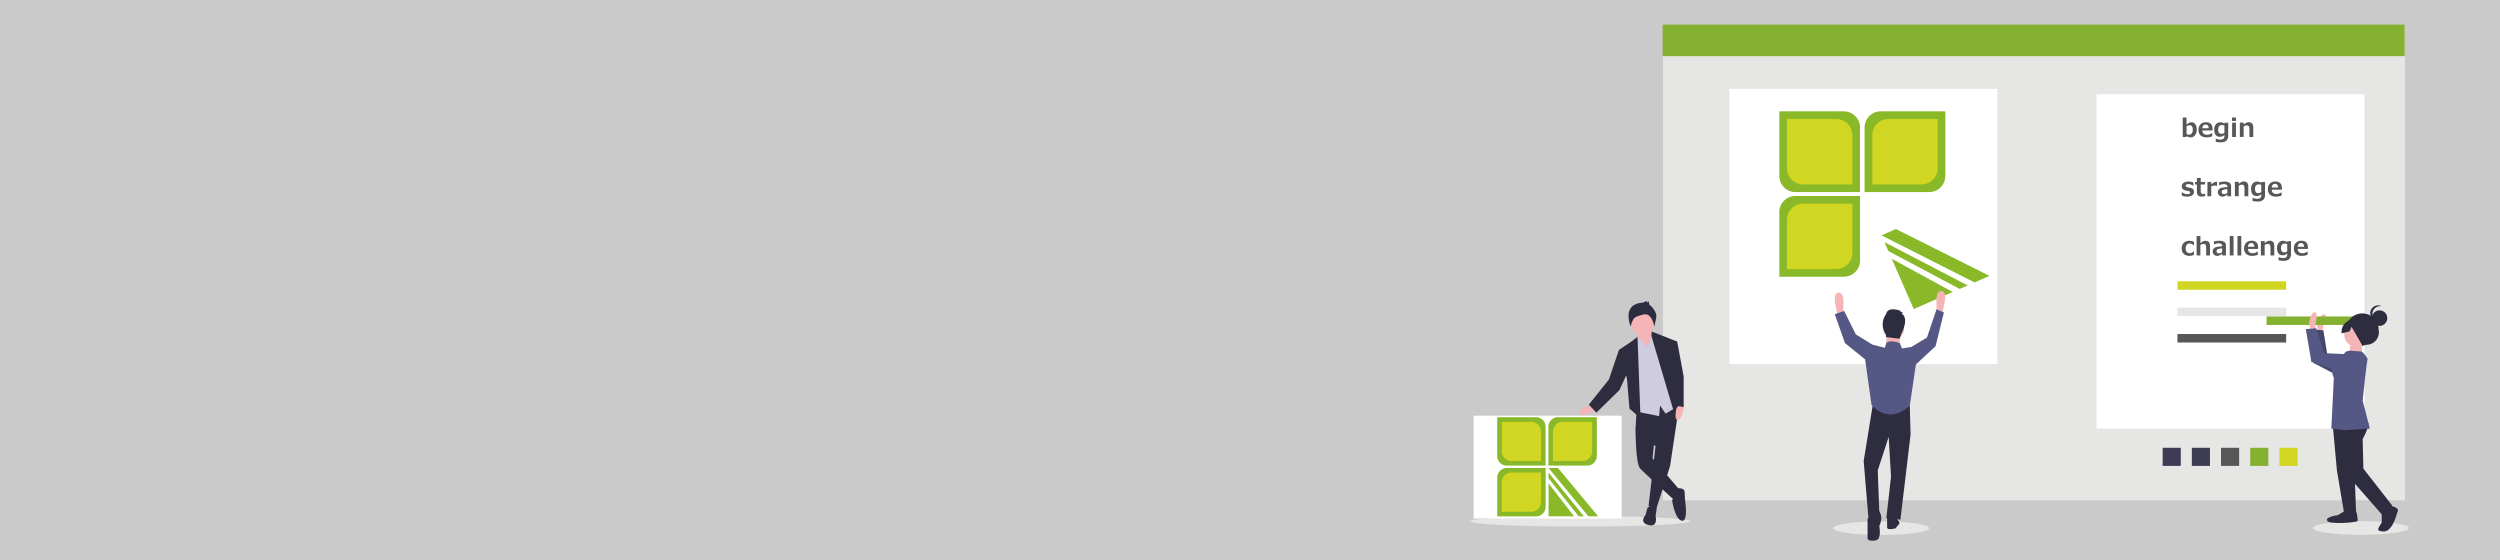 <svg xmlns="http://www.w3.org/2000/svg" xmlns:xlink="http://www.w3.org/1999/xlink" width="1920" height="430" viewBox="0 0 1920 430"><rect x="0" y="0" width="1920" height="430" fill="#808080" stroke="none"/><defs><style>.a{fill:rgba(97,146,157,0.13);}.b{clip-path:url(#a);}.c,.e{fill:#fff;}.c{opacity:0.58;}.d{fill:#e6e6e5;}.f{fill:#84b12f;}.g{fill:#d1d622;}.h{fill:#585757;}.i{fill:#3e3c55;}.j{fill:#f5b4b5;}.k{fill:#2e2d40;}.l{fill:#555785;}.m{fill:#cfccdf;}.n{fill:#040000;opacity:0.2;isolation:isolate;}.o{fill:#89b929;}</style><clipPath id="a"><rect class="a" width="1920" height="430" transform="translate(0 332)"/></clipPath></defs><g class="b" transform="translate(0 -332)"><g transform="translate(0 332)"><rect class="c" width="1920" height="430"/><rect class="d" width="569.9" height="364.99" transform="translate(1277.12 19.24)"/><rect class="e" width="205.74" height="211.41" transform="translate(1328.26 68.25)"/><rect class="e" width="205.74" height="256.77" transform="translate(1610.2 72.35)"/><ellipse class="d" cx="36.86" cy="5.27" rx="36.86" ry="5.27" transform="translate(1776.34 400.23)"/><ellipse class="d" cx="36.85" cy="5.26" rx="36.85" ry="5.26" transform="translate(1407.88 400.36)"/><ellipse class="d" cx="84.58" cy="4.05" rx="84.58" ry="4.05" transform="translate(1128.92 396.3)"/><rect class="f" width="569.9" height="24.21" transform="translate(1276.88 18.92)"/><rect class="g" width="83.48" height="6.52" transform="translate(1672.29 216.03)"/><rect class="d" width="83.48" height="6.52" transform="translate(1672.29 236.28)"/><rect class="h" width="83.48" height="6.52" transform="translate(1672.29 256.53)"/><rect class="g" width="13.91" height="13.91" transform="translate(1750.59 343.9)"/><rect class="f" width="13.91" height="13.91" transform="translate(1728.17 343.9)"/><rect class="h" width="13.91" height="13.91" transform="translate(1705.75 343.9)"/><rect class="i" width="13.91" height="13.91" transform="translate(1683.34 343.9)"/><rect class="i" width="13.91" height="13.91" transform="translate(1660.92 343.9)"/><path class="j" d="M1412.09,242.15l-.6,1.2-1.8-9s-2.4-9.6,2.4-9.6,3.6,9.6,3.6,9.6V241Z"/><path class="k" d="M1438.51,309.66l-7.21,44.42,3.6,43.22,8.41-3.6-1.2-32.41,8.4-25.82,1.8,30.62-3.6,31.81,10.81,1.21,7.8-65.44-.6-22.21Z"/><path class="k" d="M1438.51,391.9l-4.21,6.6v14.76a1.79,1.79,0,0,0,1.51,1.77c2.06.33,5.64.57,6.9-1.52,1.8-3,.6-9.6.6-9.6s2.4-4.81,1.2-8.41-2.4-4.2-2.4-4.2Z"/><path class="k" d="M1456.51,397.9l1.21,1.81s1.8,1.8.6,3a22.478,22.478,0,0,0-2.41,3s-6.6,1.8-6.6-.6V397.3Z"/><circle class="j" cx="7.96" cy="7.96" r="7.96" transform="translate(1446.39 244.88)"/><path class="j" d="M1449.01,255.33l-.6,11.41,10.81.59-.6-11.4Z"/><path class="l" d="M1460.72,267.64l-1.71-4.17s-7.9-3-10.3,0l-1.2,3.6-9.6-2.4-5.41,12,4.8,34.22s12.61,16.21,29.42.6l4.8-32.42-3.6-12.61Z"/><path class="l" d="M1439.11,265.83l-1.21-1.2-12.6-7.8-9.01-18.01-7.2,2.4,7.8,22.21,19.21,15.61Z"/><path class="k" d="M1460.26,240.65l1.3-.65-2-.65v-.65s-9.76-3.9-11.06,2.6a13.08,13.08,0,0,0,0,15.62v1.95l10.41,1.3,1.3-3.9S1466.76,244.56,1460.26,240.65Z"/><path class="j" d="M1222.13,310.36l-2.31,1.16s-9.25,4.24-6.55,6.55,10-2.31,10-2.31l1.54-1.93Z"/><path class="k" d="M1289.8,309.79l-7.15,47.99-10.79,33.53-5.78-2.69,5.39-45.88-15.41-13.1,1.15-19.28Z"/><path class="k" d="M1265.31,389.77s6.55-3.47,6.94,1.54l-.77,5s2.31,8.87-5.4,6.94-2.31-7.71-2.31-7.71Z"/><path class="k" d="M1261.07,325.4l-5,4.24s0,26.21,3.47,30.06,25.46,23.52,26.2,24.3,4.24-7.71,4.24-7.71L1269.16,352l1.54-15Z"/><path class="k" d="M1287.67,375.12s6.16-1.15,6.16,3.09a96.094,96.094,0,0,0,.77,10s1.55,13.49-3.47,11.56-6.93-15.42-6.93-15.42a5.66,5.66,0,0,1,2.31-2.69C1288.05,380.91,1287.67,375.12,1287.67,375.12Z"/><path class="j" d="M1268.39,252.54l1.16,14.26-3.09,5.4-8.48-8.1-.77-10.79Z"/><circle class="j" cx="9.25" cy="9.25" r="9.25" transform="translate(1252.2 238.66)"/><path class="m" d="M1265.31,266.42l3.85-11.18,6.94,7.71,12.72,48.95-9.64,5.79-4.24-6.17-.77,8.09-18.88-3.85-1.55-51.66,3.86-5.42Z"/><path class="k" d="M1259.91,321.16l-2.31-62.45-5.01,3.85-9.25,6.17,6.16,21.97,1.93,23.13Z"/><path class="k" d="M1246.03,269.12l-2.69-.39-7.71,22.74-15.42,19.28,5.78,6.17,17.73-17.35,6.55-14.26Z"/><path class="j" d="M1288.13,310.71l-.52,2.54s-2.41,9.89,1.08,9.2,4.39-9.3,4.39-9.3l-.55-2.4Z"/><path class="k" d="M1268.56,254.61l19.1,7.57-2.31,23.13,4.63,25.44-4.63,5.01-17.1-57.87Z"/><path class="k" d="M1261.94,232.38l2.71-1.36v1.36l1.81-.91v2.26s6.79,5,5.43,10.87-1.35,6.33-1.35,6.33-1.72-11.19-8.51-9.38-7.33,2.14-9.14,7.12l-.5,2.14S1244.74,233.28,1261.94,232.38Z"/><path class="k" d="M1284.97,262.18h3.08l5.01,26.98v23.52l-6.17-1.16-5.01-35.47Z"/><rect class="e" width="113.66" height="78.98" transform="translate(1131.77 319.24)"/><path class="j" d="M1783.55,254.82l.67-4.27s3.85-8.75.8-9.22-5.58,7.86-5.58,7.86l1.11,8.9Z"/><path class="l" d="M1814.71,278.97l-27.2-5.47-3.16-19.81-8-.62.39,25.62,23.63,12.39Z"/><path class="n" d="M1814.71,278.97l-27.2-5.47-3.16-19.81-8-.62.39,25.62,23.63,12.39Z"/><rect class="f" width="83.48" height="6.52" transform="translate(1740.71 243.05)"/><path class="j" d="M1778.24,253.35V249s2.47-9.23-.61-9.24-4.32,8.62-4.32,8.62l2.45,8.63Z"/><path class="k" d="M1813.65,265.7l3.73-.91a9.6,9.6,0,0,0,9.62-9.59,9.478,9.478,0,0,0-.19-1.92h0a12.56,12.56,0,0,0-12.54-12.57h0a12.56,12.56,0,0,0-12.58,12.54h0a10,10,0,0,0,12,12.45Z"/><path class="k" d="M1791.7,327.9l3.03,33.26,5.51,32.65,9.23.01-1.19-32.03-4.88-38.8Z"/><path class="k" d="M1801.47,392l-6.16,3.69s-9.86,1.22-8,4.3,23.41,1.27,23.41,0-.61-8-1.84-8Z"/><path class="k" d="M1819,325s-.18,4.76-4.5,12.14l.59,22.79,22.14,28.36-8,6.77-27.06-30.83-6.73-37,8.64-8.62Z"/><path class="k" d="M1835.35,388.31s7.39,1.24,6.15,4.32-4.33,17.24-12.33,15.38c0,0-3.7,0-2.46-2.46a42.831,42.831,0,0,1,2.47-4.31v-8Z"/><circle class="j" cx="9.24" cy="9.24" r="9.24" transform="translate(1800.41 247.85)"/><path class="j" d="M1813.95,263.25l-.01,10.47-9.86-.01,1.25-10.47Z"/><path class="l" d="M1801.62,270l3-.73,9.33.75s4.92,4.93,4.31,6.16-3.74,31.41-3.74,31.41l5.52,21.56-19.71,1.21-9.86-1.24,1.9-38.8s-4.3-10.48,1.25-13.55a24.092,24.092,0,0,0,8-6.77Z"/><path class="l" d="M1812.71,272.49l-27.72-1.26-6.13-19.11-8.01.61,4.28,25.26,25.24,8.65Z"/><circle class="k" cx="5.96" cy="5.96" r="5.96" transform="translate(1821.52 238.36)"/><path class="k" d="M1822,241.12a6,6,0,0,1,6-6,5.82,5.82,0,0,1,1.18.11,6,6,0,1,0-3.72,11.23,6,6,0,0,1-3.46-5.34Z"/><path class="k" d="M1816.87,244.5l-8-1.48-6.18,3.87a9.39,9.39,0,0,0-4.32,9.15l6.19-1.57,1.39-3.47,1.65,2.7,6.7,11.71,6.78-3.69,4.32-6.77Z"/><rect class="e" width="1.62" height="65.29" transform="translate(1689.832 131.999) rotate(-45)"/><rect class="e" width="65.29" height="1.62" transform="translate(1689.832 177.028) rotate(-45)"/><path class="o" d="M1366.5,85.52h49.59a12.4,12.4,0,0,1,12.4,12.4v49.59H1378.9a12.4,12.4,0,0,1-12.4-12.4Z"/><path class="o" d="M1444.45,85.52H1494v49.59a12.4,12.4,0,0,1-12.4,12.4H1432V97.92a12.4,12.4,0,0,1,12.45-12.4Z"/><path class="o" d="M1378.9,150.52h49.59v49.59a12.4,12.4,0,0,1-12.4,12.4H1366.5V162.92A12.4,12.4,0,0,1,1378.9,150.52Z" transform="translate(2795 363.03) rotate(180)"/><path class="g" d="M1450.34,91.41h37.82v37.82a12.4,12.4,0,0,1-12.4,12.4h-37.82V103.81A12.4,12.4,0,0,1,1450.34,91.41Z"/><path class="g" d="M1372.39,91.41h37.82a12.4,12.4,0,0,1,12.4,12.4v37.82h-37.82a12.4,12.4,0,0,1-12.4-12.4Z" transform="translate(2795 233.04) rotate(180)"/><path class="g" d="M1384.79,156.41h37.82v37.82a12.4,12.4,0,0,1-12.4,12.4h-37.82V168.81A12.4,12.4,0,0,1,1384.79,156.41Z" transform="translate(2795 363.03) rotate(180)"/><path class="o" d="M1469.76,237.35l29.9-13.1-46.81-25.5Z"/><path class="o" d="M1450.23,192.77l-2.98-6.81,63.94,33.24-6.16,2.7Z"/><path class="o" d="M1444.97,180.75l71.45,36.16,11.5-5.04-71.87-35.97Z"/><path class="o" d="M1149.83,320.39h29.76a7.44,7.44,0,0,1,7.44,7.44v29.76h-29.76a7.44,7.44,0,0,1-7.44-7.44Z"/><path class="o" d="M1196.6,320.39h29.76v29.76a7.44,7.44,0,0,1-7.44,7.44h-29.76V327.82a7.44,7.44,0,0,1,7.44-7.43Z"/><path class="o" d="M1157.27,359.38H1187v29.76a7.44,7.44,0,0,1-7.44,7.44H1149.8V366.82a7.44,7.44,0,0,1,7.47-7.44Z" transform="translate(2336.86 755.96) rotate(180)"/><path class="g" d="M1200.13,323.92h22.69v22.69a7.44,7.44,0,0,1-7.44,7.44h-22.69V331.36A7.44,7.44,0,0,1,1200.13,323.92Z"/><path class="g" d="M1153.36,323.92h22.69a7.44,7.44,0,0,1,7.44,7.44V354H1160.8a7.44,7.44,0,0,1-7.44-7.44V323.92Z" transform="translate(2336.86 677.97) rotate(180)"/><path class="g" d="M1160.8,362.92h22.69v22.69a7.44,7.44,0,0,1-7.44,7.44h-22.69V370.36A7.44,7.44,0,0,1,1160.8,362.92Z" transform="translate(2336.86 755.96) rotate(180)"/><path class="o" d="M1189.28,396.52h19.59l-19.59-25.29Z"/><path class="o" d="M1189.28,367.31v-4.45l27.14,33.66h-4.03Z"/><path class="o" d="M1189.28,359.44l30.57,37.08h7.53l-30.84-37.08Z"/><path class="j" d="M1490.86,240.92l.6,1.2,1.8-9s2.4-9.6-2.4-9.6-3.61,9.6-3.61,9.6v6.61Z"/><path class="l" d="M1466.72,268.84l1.2-2.41,12.01-7.2,7.33-21.69,5.66,2.43-6.39,25.86-17.41,16.21Z"/><path class="h" d="M1679.27,104.44l-.19.78h-2.74V90.28h2.92V95.7a9.212,9.212,0,0,1,2.07-1.42,4.12,4.12,0,0,1,1.7-.36,3.45,3.45,0,0,1,3,1.49,7.13,7.13,0,0,1,1.06,4.19,6.51,6.51,0,0,1-1.35,4.28,4.16,4.16,0,0,1-3.36,1.64,5.77,5.77,0,0,1-3.11-1.08Zm0-7.49v6.1a5.12,5.12,0,0,0,1.77.36c2,0,3-1.25,3-3.73s-.84-3.51-2.53-3.51a4.32,4.32,0,0,0-2.25.83Z"/><path class="h" d="M1699.18,100.18h-7.79q.19,3.3,3.75,3.3a6.44,6.44,0,0,0,3.74-1.34h.1v2.52a11.679,11.679,0,0,1-4.19.85,6.81,6.81,0,0,1-4.72-1.47,5.43,5.43,0,0,1-1.62-4.24,5.909,5.909,0,0,1,1.54-4.33,5.6,5.6,0,0,1,4.24-1.58q4.95,0,5,5.26Zm-2.91-1.65c0-1.89-.8-2.84-2.31-2.84s-2.46,1-2.57,2.84Z"/><path class="h" d="M1711.26,104a5.31,5.31,0,0,1-1.37,4,6.18,6.18,0,0,1-4.38,1.3,17.874,17.874,0,0,1-3.847-.419l0-2.381h.14a10,10,0,0,0,3.28.68,4.09,4.09,0,0,0,2.48-.6,2.87,2.87,0,0,0,.78-2.37v-.6a5.15,5.15,0,0,1-3.29,1.46q-4.53,0-4.53-5.61a5.871,5.871,0,0,1,1.32-4,4.24,4.24,0,0,1,3.36-1.52,5.47,5.47,0,0,1,3.1,1l.2-.7h2.76Zm-2.92-2V96.45a4.6,4.6,0,0,0-1.77-.41q-3,0-3,3.47a4,4,0,0,0,.63,2.51,2.4,2.4,0,0,0,2,.77,4,4,0,0,0,2.14-.79Z"/><path class="h" d="M1717.29,92.85h-3.12V90.28h3.12Zm-.1,12.37h-2.91v-11h2.91Z"/><path class="h" d="M1730.5,105.22h-2.94V99.74c0-1.53-.16-2.48-.5-2.85a2.15,2.15,0,0,0-1.65-.55,4.55,4.55,0,0,0-2.29.84v8h-2.91v-11h2.91v1.54a10.29,10.29,0,0,1,2.19-1.48,4.081,4.081,0,0,1,1.71-.37q3.48,0,3.48,4.08Z"/><path class="h" d="M1685,195.68a8.221,8.221,0,0,1-3.33.83,6.37,6.37,0,0,1-4.5-1.49,5.509,5.509,0,0,1-1.61-4.25,5.621,5.621,0,0,1,1.63-4.31,6.1,6.1,0,0,1,4.37-1.54,7.389,7.389,0,0,1,3.439.85v2.671h-.15a4.82,4.82,0,0,0-3.18-1.44,2.73,2.73,0,0,0-2.26,1,4.271,4.271,0,0,0-.8,2.77,4.07,4.07,0,0,0,.81,2.72,2.87,2.87,0,0,0,2.3.94,4.61,4.61,0,0,0,3.13-1.44h.15Z"/><path class="h" d="M1697.26,196.22h-2.93v-5.48q0-2.3-.51-2.85a2.11,2.11,0,0,0-1.64-.56,4.55,4.55,0,0,0-2.29.85v8H1687v-14.9h2.91v5.48a10.694,10.694,0,0,1,2.19-1.48,4.2,4.2,0,0,1,1.71-.36c2.32,0,3.47,1.36,3.47,4.07Z"/><path class="h" d="M1709.52,196.22h-2.9v-1.43a7.6,7.6,0,0,1-2.16,1.43,5.229,5.229,0,0,1-1.78.29,3.407,3.407,0,0,1-1.94-6.16q1.41-1,5.91-1.19v-.3a1.65,1.65,0,0,0-.71-1.5,4.47,4.47,0,0,0-2.35-.46,9.29,9.29,0,0,0-3.21.85h-.11v-2.31a17.407,17.407,0,0,1,4-.53,7,7,0,0,1,4,.9,3.27,3.27,0,0,1,1.24,2.85Zm-2.9-2.68v-2.77a8.92,8.92,0,0,0-3.58.74,1.59,1.59,0,0,0-.73,1.38,1.53,1.53,0,0,0,.51,1.31,2.71,2.71,0,0,0,1.57.37,3.25,3.25,0,0,0,2.23-1.03Z"/><path class="h" d="M1715.36,196.22h-2.92V181.28h2.92Z"/><path class="h" d="M1721.29,196.22h-2.91V181.28h2.91Z"/><path class="h" d="M1734.21,191.18h-7.79q.18,3.3,3.74,3.3a6.361,6.361,0,0,0,3.74-1.35h.11v2.53a11.769,11.769,0,0,1-4.2.85,6.78,6.78,0,0,1-4.71-1.47,5.4,5.4,0,0,1-1.63-4.24,6,6,0,0,1,1.54-4.33,5.63,5.63,0,0,1,4.24-1.59q5,0,5,5.27Zm-2.92-1.65c0-1.9-.79-2.84-2.3-2.84s-2.47.94-2.57,2.84Z"/><path class="h" d="M1746.65,196.22h-2.93v-5.48q0-2.3-.51-2.85a2.15,2.15,0,0,0-1.65-.56,4.55,4.55,0,0,0-2.28.85v8h-2.92v-11h2.92v1.53a10.7,10.7,0,0,1,2.19-1.48,4.159,4.159,0,0,1,1.71-.36q3.46,0,3.47,4.07Z"/><path class="h" d="M1759.51,195a5.331,5.331,0,0,1-1.37,4,6.18,6.18,0,0,1-4.38,1.3,17.282,17.282,0,0,1-3.85-.43V197.5h.14a10,10,0,0,0,3.28.67,4.1,4.1,0,0,0,2.48-.59,2.87,2.87,0,0,0,.78-2.37v-.6a5.15,5.15,0,0,1-3.29,1.46q-4.53,0-4.53-5.61a5.91,5.91,0,0,1,1.31-4,4.27,4.27,0,0,1,3.37-1.52,5.5,5.5,0,0,1,3.1,1l.2-.7h2.76Zm-2.92-2v-5.54a4.6,4.6,0,0,0-1.77-.41q-3,0-3,3.46a4,4,0,0,0,.63,2.51,2.37,2.37,0,0,0,2,.78,4,4,0,0,0,2.14-.8Z"/><path class="h" d="M1772.42,191.18h-7.79q.19,3.3,3.75,3.3a6.39,6.39,0,0,0,3.74-1.35h.1v2.53a11.68,11.68,0,0,1-4.19.85,6.81,6.81,0,0,1-4.72-1.47,5.43,5.43,0,0,1-1.62-4.24,5.909,5.909,0,0,1,1.54-4.33,5.62,5.62,0,0,1,4.24-1.59q5,0,5,5.27Zm-2.91-1.65c0-1.9-.79-2.84-2.31-2.84s-2.46.94-2.57,2.84Z"/><path class="h" d="M1675.6,150.2v-2.7h.11a6.489,6.489,0,0,0,4.14,1.59c1.47,0,2.2-.4,2.2-1.2a.861.861,0,0,0-.34-.74,3.882,3.882,0,0,0-1.24-.45c-.41-.07-1-.2-1.75-.37a4.91,4.91,0,0,1-1.79-.71,2.791,2.791,0,0,1-1-1.1,3.37,3.37,0,0,1-.32-1.49,3.06,3.06,0,0,1,1.4-2.6,6.29,6.29,0,0,1,3.75-1,9.43,9.43,0,0,1,3.75.73v2.57h-.08a6.361,6.361,0,0,0-3.69-1.36,3.11,3.11,0,0,0-1.54.34.984.984,0,0,0-.23,1.7,4.069,4.069,0,0,0,1.28.47c.77.14,1.53.3,2.29.5a3.5,3.5,0,0,1,1.8,1,2.84,2.84,0,0,1,.65,1.92,3.13,3.13,0,0,1-1.42,2.69,6.491,6.491,0,0,1-3.83,1,9.9,9.9,0,0,1-4.14-.79Z"/><path class="h" d="M1693.52,150.65a10.509,10.509,0,0,1-2.5.29,4.16,4.16,0,0,1-2.88-.84,3.58,3.58,0,0,1-.91-2.72v-5.73h-1.44v-1.92h1.45v-3.09h2.91v3.09h3.37v1.92h-3.37v4.53a3.94,3.94,0,0,0,.44,2.28,1.88,1.88,0,0,0,1.5.53,3,3,0,0,0,1.34-.33h.09Z"/><path class="h" d="M1702.74,142.7h-.09a6.637,6.637,0,0,0-1.58-.15,7.88,7.88,0,0,0-2.84.49v7.68h-2.92v-11h2.92v2a10.39,10.39,0,0,1,2.2-1.62,4,4,0,0,1,1.7-.41h.61Z"/><path class="h" d="M1713.49,150.72h-2.9v-1.43a7.491,7.491,0,0,1-2.17,1.43,5.138,5.138,0,0,1-1.77.29,3.407,3.407,0,0,1-1.94-6.16c.94-.64,2.91-1,5.91-1.19v-.3a1.67,1.67,0,0,0-.71-1.5,4.471,4.471,0,0,0-2.35-.46,9.29,9.29,0,0,0-3.21.85h-.11V140a16.928,16.928,0,0,1,4-.54,7,7,0,0,1,4,.9,3.27,3.27,0,0,1,1.24,2.85Zm-2.9-2.68v-2.77a8.92,8.92,0,0,0-3.58.74,1.57,1.57,0,0,0-.73,1.38,1.529,1.529,0,0,0,.51,1.31,2.71,2.71,0,0,0,1.57.37,3.25,3.25,0,0,0,2.23-1.07Z"/><path class="h" d="M1726.7,150.72h-2.93v-5.48q0-2.3-.51-2.85a2.15,2.15,0,0,0-1.65-.56,4.551,4.551,0,0,0-2.28.85v8h-2.92v-11h2.92v1.54a10.684,10.684,0,0,1,2.18-1.49,4.24,4.24,0,0,1,1.72-.36q3.46,0,3.47,4.08Z"/><path class="h" d="M1739.55,149.46a5.331,5.331,0,0,1-1.36,4,6.18,6.18,0,0,1-4.38,1.3,17.21,17.21,0,0,1-3.85-.43V152h.14a10,10,0,0,0,3.27.68,4.13,4.13,0,0,0,2.49-.6,2.87,2.87,0,0,0,.78-2.37v-.6a5.15,5.15,0,0,1-3.29,1.46q-4.53,0-4.53-5.61a5.909,5.909,0,0,1,1.31-4,4.27,4.27,0,0,1,3.37-1.52,5.5,5.5,0,0,1,3.1,1l.2-.7h2.75Zm-2.91-2V142a4.61,4.61,0,0,0-1.78-.41c-2,0-3,1.16-3,3.46a4,4,0,0,0,.63,2.52,2.39,2.39,0,0,0,2,.77,4,4,0,0,0,2.15-.85Z"/><path class="h" d="M1752.47,145.68h-7.79q.19,3.3,3.75,3.3a6.39,6.39,0,0,0,3.74-1.35h.1v2.53a11.677,11.677,0,0,1-4.19.85,6.81,6.81,0,0,1-4.72-1.47,5.429,5.429,0,0,1-1.62-4.24,6,6,0,0,1,1.53-4.33,5.641,5.641,0,0,1,4.25-1.58q4.95,0,5,5.26Zm-2.91-1.65c0-1.89-.8-2.84-2.31-2.84s-2.46.95-2.57,2.84Z"/></g></g></svg>